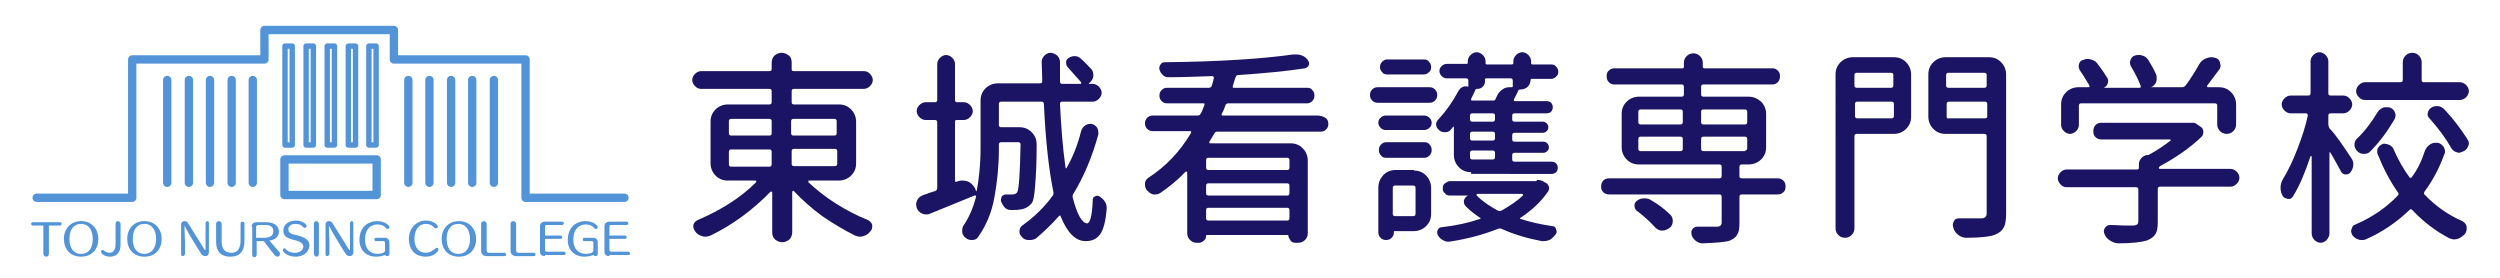 <?xml version="1.0" encoding="utf-8"?>
<!-- Generator: Adobe Illustrator 27.8.1, SVG Export Plug-In . SVG Version: 6.00 Build 0)  -->
<svg version="1.1" id="レイヤー_1" xmlns="http://www.w3.org/2000/svg" xmlns:xlink="http://www.w3.org/1999/xlink" x="0px"
	 y="0px" viewBox="0 0 450 50" style="enable-background:new 0 0 450 50;" xml:space="preserve">
<style type="text/css">
	.st0{fill:#1B1464;}
	.st1{fill:#5394D8;}
	.st2{fill:none;stroke:#5394D8;stroke-width:1.5;stroke-linecap:round;stroke-linejoin:round;stroke-miterlimit:10;}
	.st3{fill:none;stroke:#5394D8;stroke-width:0.974;stroke-linecap:round;stroke-linejoin:round;stroke-miterlimit:10;}
</style>
<g>
	<path class="st0" d="M154.1,29.4c0,0.9-0.3,1.6-0.9,2.2c-0.6,0.6-1.4,0.9-2.2,0.9h-5.4c-0.1,0-0.1,0-0.1,0.1c0,0.1,0,0.1,0,0.2
		c1.4,1.3,3,2.6,4.9,3.8c1.9,1.2,3.8,2.2,5.8,3c0.4,0.2,0.7,0.5,0.8,0.9c0,0.1,0,0.2,0,0.3c0,0.3-0.1,0.6-0.3,0.8
		c-0.4,0.5-0.8,0.8-1.3,0.9c-0.2,0.1-0.4,0.1-0.6,0.1c-0.3,0-0.7-0.1-0.9-0.2c-2-1-4-2.2-5.9-3.5c-1.9-1.4-3.6-2.9-5.1-4.5
		c0,0-0.1-0.1-0.2,0c-0.1,0-0.1,0.1-0.1,0.1v7.3c0,0.5-0.2,1-0.5,1.3c-0.4,0.3-0.8,0.5-1.3,0.5c-0.5,0-0.9-0.2-1.3-0.5
		c-0.4-0.4-0.5-0.8-0.5-1.3v-7.2c0-0.1,0-0.1-0.1-0.1s-0.1,0-0.2,0c-3.1,3.2-6.7,5.9-10.8,7.9c-0.3,0.1-0.6,0.2-0.9,0.2
		c-0.2,0-0.4,0-0.6-0.1c-0.5-0.1-1-0.4-1.3-0.9c-0.2-0.3-0.3-0.5-0.3-0.8c0-0.1,0-0.2,0-0.3c0.1-0.4,0.4-0.7,0.8-0.9
		c4.2-1.8,7.7-4,10.5-6.8c0,0,0.1-0.1,0-0.2c0-0.1-0.1-0.1-0.1-0.1H131c-0.9,0-1.6-0.3-2.2-0.9c-0.6-0.6-0.9-1.4-0.9-2.2v-7.5
		c0-0.9,0.3-1.6,0.9-2.2c0.6-0.6,1.4-0.9,2.2-0.9h7.5c0.2,0,0.4-0.1,0.4-0.4v-2c0-0.2-0.1-0.4-0.4-0.4h-12.3c-0.5,0-0.8-0.2-1.1-0.5
		c-0.3-0.3-0.5-0.7-0.5-1.1s0.2-0.8,0.5-1.1c0.3-0.3,0.7-0.5,1.1-0.5h12.3c0.2,0,0.4-0.1,0.4-0.3v-1.2c0-0.5,0.2-1,0.5-1.3
		c0.4-0.3,0.8-0.5,1.3-0.5c0.5,0,0.9,0.2,1.3,0.5s0.5,0.8,0.5,1.3v1.2c0,0.2,0.1,0.3,0.4,0.3h12.6c0.5,0,0.8,0.2,1.1,0.5
		c0.3,0.3,0.5,0.7,0.5,1.1s-0.2,0.8-0.5,1.1c-0.3,0.3-0.7,0.5-1.1,0.5h-12.6c-0.2,0-0.4,0.1-0.4,0.4v2c0,0.2,0.1,0.4,0.4,0.4h8.1
		c0.9,0,1.6,0.3,2.2,0.9c0.6,0.6,0.9,1.4,0.9,2.2V29.4z M131.6,21.4c-0.2,0-0.4,0.1-0.4,0.4V24c0,0.2,0.1,0.4,0.4,0.4h6.9
		c0.2,0,0.4-0.1,0.4-0.4v-2.2c0-0.2-0.1-0.4-0.4-0.4H131.6z M131.6,26.9c-0.2,0-0.4,0.1-0.4,0.4v2.3c0,0.2,0.1,0.4,0.4,0.4h6.9
		c0.2,0,0.4-0.1,0.4-0.4v-2.3c0-0.2-0.1-0.4-0.4-0.4H131.6z M150.6,21.8c0-0.2-0.1-0.4-0.4-0.4h-7.4c-0.2,0-0.4,0.1-0.4,0.4V24
		c0,0.2,0.1,0.4,0.4,0.4h7.4c0.2,0,0.4-0.1,0.4-0.4V21.8z M150.3,29.9c0.2,0,0.4-0.1,0.4-0.4v-2.3c0-0.2-0.1-0.4-0.4-0.4h-7.4
		c-0.2,0-0.4,0.1-0.4,0.4v2.3c0,0.2,0.1,0.4,0.4,0.4H150.3z"/>
	<path class="st0" d="M194.6,23.6c0.1-0.4,0.4-0.8,0.7-1c0.3-0.2,0.6-0.3,0.9-0.3c0.1,0,0.2,0,0.3,0c0.4,0.1,0.7,0.3,1,0.7
		c0.1,0.2,0.2,0.5,0.2,0.8c0,0.1,0,0.3,0,0.4c-1.1,4-2.6,7.6-4.5,10.7c-0.1,0.2-0.2,0.4-0.1,0.7c0.8,3.1,1.7,4.6,2.6,4.6
		c0.5,0,0.9-1.4,1-4.3c0-0.3,0.2-0.5,0.5-0.6c0.3-0.1,0.5-0.1,0.8,0.1c0.8,0.6,1.2,1.2,1.2,2c0,0.1,0,0.2,0,0.3
		c-0.2,2.2-0.6,3.7-1.2,4.5c-0.6,0.8-1.4,1.2-2.6,1.2c-1.8,0-3.3-1.5-4.5-4.5c0-0.1-0.1-0.1-0.1-0.1c-0.1,0-0.1,0-0.2,0.1
		c-1.3,1.5-2.7,2.8-4.1,4c-0.3,0.2-0.7,0.3-1.1,0.3c-0.1,0-0.2,0-0.3,0c-0.5,0-0.9-0.2-1.2-0.6c-0.3-0.3-0.4-0.6-0.4-0.9
		c0-0.5,0.2-0.9,0.5-1.1c2.1-1.5,4-3.3,5.5-5.4c0.1-0.2,0.2-0.4,0.1-0.7c-0.8-3.9-1.4-9.2-1.7-15.8c0-0.2-0.1-0.4-0.4-0.4h-7.3
		c-0.2,0-0.4,0.1-0.4,0.4v3.8c0,0.2,0.1,0.4,0.4,0.4h3.3c0.9,0,1.6,0.3,2.2,0.9c0.6,0.6,0.9,1.3,0.9,2.2c0,2.9-0.1,5.5-0.3,7.7
		c-0.1,1.5-0.3,2.5-0.6,2.9c-0.5,0.6-1.2,1-2,1.1c-0.5,0.1-1.1,0.1-1.7,0.1c-0.4,0-0.8-0.1-1.1-0.4c-0.3-0.3-0.5-0.7-0.7-1.1
		c-0.1-0.3,0-0.6,0.1-0.9c0.2-0.3,0.5-0.4,0.8-0.4c0.3,0,0.7,0,1.1,0c0.4,0,0.7-0.1,0.9-0.4c0.3-0.5,0.5-3.3,0.6-8.6
		c0-0.2-0.1-0.4-0.4-0.4h-3.1c-0.2,0-0.4,0.1-0.4,0.4v0.9c0,3-0.3,5.8-0.8,8.6s-1.5,5.1-2.9,7.1c-0.2,0.4-0.6,0.6-1.1,0.6
		c0,0,0,0-0.1,0c-0.4,0-0.8-0.1-1.1-0.4c-0.4-0.3-0.6-0.7-0.6-1.1c0-0.1,0-0.2,0-0.3c0-0.3,0.1-0.7,0.3-0.9c1-1.5,1.7-3.2,2.2-5.1
		c0-0.1,0-0.1-0.1-0.2c-0.1,0-0.1-0.1-0.2,0c-1.5,0.6-4.2,1.7-8.1,3.3c-0.2,0.1-0.4,0.1-0.7,0.1c-0.2,0-0.5-0.1-0.7-0.2
		c-0.4-0.2-0.7-0.5-0.9-1c0-0.2-0.1-0.4-0.1-0.6c0-0.3,0.1-0.5,0.2-0.8c0.2-0.4,0.6-0.7,1.1-0.9c0.7-0.2,1.3-0.5,2.1-0.7
		c0.2-0.1,0.4-0.2,0.4-0.5V22c0-0.2-0.1-0.4-0.4-0.4h-1.7c-0.4,0-0.8-0.2-1.1-0.5c-0.3-0.3-0.5-0.7-0.5-1.1c0-0.4,0.2-0.8,0.5-1.1
		c0.3-0.3,0.7-0.5,1.1-0.5h1.7c0.2,0,0.4-0.1,0.4-0.4v-6.5c0-0.4,0.2-0.8,0.5-1.1c0.3-0.3,0.7-0.5,1.1-0.5s0.8,0.2,1.1,0.5
		c0.3,0.3,0.5,0.7,0.5,1.1v6.5c0,0.2,0.1,0.4,0.3,0.4h1.3c0.4,0,0.8,0.2,1.1,0.5c0.3,0.3,0.5,0.7,0.5,1.1c0,0.4-0.2,0.8-0.5,1.1
		c-0.3,0.3-0.7,0.5-1.1,0.5h-1.3c-0.2,0-0.3,0.1-0.3,0.3v10.6c0,0.1,0,0.2,0.1,0.2s0.1,0.1,0.2,0l0.3-0.1c0.3-0.1,0.6-0.1,0.8-0.1
		c0.4,0,0.8,0.1,1.2,0.3c0.6,0.4,1,0.9,1.2,1.6c0,0,0.1,0,0.1,0h0c0.4-2.1,0.7-4.7,0.7-7.7v-8.6c0-0.9,0.3-1.6,0.9-2.2
		c0.6-0.6,1.4-0.9,2.2-0.9h7.6c0.1,0,0.2,0,0.3-0.1s0.1-0.2,0.1-0.3c0-1.5-0.1-2.7-0.1-3.5c0-0.4,0.2-0.8,0.5-1.1
		c0.3-0.3,0.7-0.5,1.1-0.5s0.8,0.2,1.2,0.5c0.3,0.3,0.5,0.7,0.5,1.2c0,0.8,0,2,0,3.5c0,0.2,0.1,0.4,0.4,0.4h3.3c0.1,0,0.1,0,0.1-0.1
		c0-0.1,0-0.1,0-0.2c-0.7-0.8-1.5-1.7-2.4-2.7c-0.2-0.2-0.3-0.5-0.3-0.9c0-0.4,0.2-0.6,0.5-0.8c0.3-0.2,0.7-0.3,1-0.3
		c0,0,0.1,0,0.1,0c0.4,0,0.8,0.2,1.1,0.5c0.7,0.6,1.2,1.2,1.8,1.8c0.3,0.3,0.4,0.7,0.4,1.1c0,0.1,0,0.2,0,0.3
		c-0.1,0.5-0.4,0.9-0.8,1.2c0,0,0,0,0,0.1c0,0,0,0,0,0h0.7c0.4,0,0.8,0.2,1.1,0.5c0.3,0.3,0.5,0.7,0.5,1.1s-0.2,0.8-0.5,1.1
		c-0.3,0.3-0.7,0.5-1.1,0.5h-5.5c-0.1,0-0.2,0-0.3,0.1s-0.1,0.2-0.1,0.3c0.2,4.2,0.5,8,1,11.5c0,0.1,0.1,0.1,0.1,0.1
		c0,0,0.1,0,0.1-0.1C193.2,28.1,194,26,194.6,23.6z"/>
	<path class="st0" d="M238.7,21.3c0.3,0.3,0.4,0.6,0.4,1c0,0.4-0.1,0.7-0.4,1c-0.3,0.3-0.6,0.4-1,0.4h-18.6c-0.2,0-0.4,0.1-0.5,0.3
		c-0.4,0.7-0.7,1.2-0.9,1.5c0,0.1-0.1,0.1,0,0.2c0,0.1,0.1,0.1,0.2,0.1h14.4c0.9,0,1.6,0.3,2.2,0.9c0.6,0.6,0.9,1.4,0.9,2.2v13.1
		c0,0.5-0.2,0.9-0.5,1.2c-0.3,0.3-0.7,0.5-1.2,0.5h-0.5c-0.4,0-0.7-0.1-0.9-0.4c-0.2-0.3-0.4-0.6-0.4-0.9c0-0.1,0-0.1-0.1-0.1h-14.6
		c-0.1,0-0.1,0-0.1,0.1c0,0.4-0.1,0.7-0.4,0.9c-0.2,0.2-0.5,0.4-0.9,0.4h-0.4c-0.5,0-0.9-0.2-1.2-0.5c-0.3-0.3-0.5-0.7-0.5-1.2v-11
		c0-0.1,0-0.1-0.1-0.1c-0.1,0-0.1,0-0.2,0c-1.4,1.5-2.9,2.7-4.5,3.8c-0.3,0.2-0.6,0.3-0.9,0.3c-0.1,0-0.3,0-0.4,0
		c-0.5-0.1-0.8-0.4-1.2-0.8c-0.2-0.3-0.3-0.6-0.3-0.9c0-0.1,0-0.2,0-0.3c0-0.4,0.3-0.8,0.6-1c3.1-2,5.7-4.7,7.7-8.1c0,0,0-0.1,0-0.2
		c0-0.1-0.1-0.1-0.2-0.1h-6.7c-0.4,0-0.7-0.1-1-0.4c-0.3-0.3-0.4-0.6-0.4-1c0-0.4,0.1-0.7,0.4-1c0.3-0.3,0.6-0.4,1-0.4h8.1
		c0.2,0,0.4-0.1,0.5-0.3c0.2-0.3,0.4-0.8,0.7-1.6c0-0.1,0-0.1,0-0.2c0-0.1-0.1-0.1-0.2-0.1h-6.5c-0.4,0-0.7-0.1-1-0.4
		c-0.3-0.3-0.4-0.6-0.4-1c0-0.4,0.1-0.7,0.4-1c0.3-0.3,0.6-0.4,1-0.4h7.5c0.2,0,0.4-0.1,0.5-0.3c0.1-0.4,0.3-0.9,0.4-1.5
		c0-0.1,0-0.1-0.1-0.2c-0.1-0.1-0.1-0.1-0.2-0.1c-2.9,0.1-5.5,0.2-7.9,0.2c-0.4,0-0.7-0.1-1-0.4c-0.3-0.3-0.5-0.6-0.6-1
		c-0.1-0.3,0-0.6,0.2-0.9c0.2-0.3,0.4-0.4,0.8-0.4c9.7-0.1,17.4-0.6,23.1-1.4c0.2,0,0.3,0,0.5,0c0.8,0,1.6,0.3,2.1,1
		c0.2,0.3,0.3,0.6,0.2,0.9c-0.1,0.3-0.4,0.5-0.7,0.6c-3.3,0.5-7.3,0.9-12,1.2c-0.2,0-0.4,0.1-0.5,0.4c-0.1,0.3-0.3,0.9-0.5,1.6
		c0,0.1,0,0.1,0,0.2c0,0.1,0.1,0.1,0.2,0.1h13.2c0.4,0,0.7,0.1,0.9,0.4c0.3,0.3,0.4,0.6,0.4,1c0,0.4-0.1,0.7-0.4,1
		c-0.3,0.3-0.6,0.4-0.9,0.4h-14.2c-0.2,0-0.4,0.1-0.5,0.3c-0.2,0.6-0.4,1.1-0.7,1.6c0,0.1,0,0.1,0,0.2c0,0.1,0.1,0.1,0.2,0.1h17.2
		C238.1,20.9,238.4,21.1,238.7,21.3z M231.7,30.6c0.2,0,0.4-0.1,0.4-0.4v-1.4c0-0.2-0.1-0.4-0.4-0.4h-14.2c-0.2,0-0.4,0.1-0.4,0.4
		v1.4c0,0.2,0.1,0.4,0.4,0.4H231.7z M217.5,33c-0.2,0-0.4,0.1-0.4,0.4v1.4c0,0.2,0.1,0.4,0.4,0.4h14.2c0.2,0,0.4-0.1,0.4-0.4v-1.4
		c0-0.2-0.1-0.4-0.4-0.4H217.5z M217.1,39.3c0,0.2,0.1,0.4,0.4,0.4h14.2c0.2,0,0.4-0.1,0.4-0.4v-1.5c0-0.2-0.1-0.4-0.4-0.4h-14.2
		c-0.2,0-0.4,0.1-0.4,0.4V39.3z"/>
	<path class="st0" d="M257.3,15.7c0.4,0,0.7,0.1,1,0.4c0.3,0.3,0.4,0.6,0.4,1c0,0.4-0.1,0.7-0.4,1c-0.3,0.3-0.6,0.4-1,0.4H248
		c-0.4,0-0.7-0.1-1-0.4c-0.3-0.3-0.4-0.6-0.4-1c0-0.4,0.1-0.7,0.4-1c0.3-0.3,0.6-0.4,1-0.4H257.3z M254.5,30.7
		c0.9,0,1.6,0.3,2.2,0.9s0.9,1.4,0.9,2.3v4.6c0,0.9-0.3,1.6-0.9,2.2c-0.6,0.6-1.4,0.9-2.2,0.9H251c-0.1,0-0.1,0-0.1,0.1v0.1
		c0,0.4-0.1,0.7-0.4,1c-0.3,0.3-0.6,0.4-1,0.4s-0.7-0.1-1-0.4c-0.3-0.3-0.4-0.6-0.4-1v-8c0-0.9,0.3-1.6,0.9-2.3
		c0.6-0.6,1.4-0.9,2.2-0.9H254.5z M248.5,23c-0.3-0.3-0.4-0.6-0.4-0.9s0.1-0.7,0.4-0.9c0.3-0.3,0.6-0.4,0.9-0.4h6.9
		c0.4,0,0.7,0.1,1,0.4c0.3,0.3,0.4,0.6,0.4,0.9s-0.1,0.7-0.4,0.9c-0.3,0.3-0.6,0.4-1,0.4h-6.9C249.1,23.4,248.8,23.3,248.5,23z
		 M249.5,28.4c-0.4,0-0.7-0.1-0.9-0.4c-0.3-0.3-0.4-0.6-0.4-1c0-0.4,0.1-0.7,0.4-1c0.3-0.3,0.6-0.4,0.9-0.4h6.9
		c0.4,0,0.7,0.1,0.9,0.4c0.3,0.3,0.4,0.6,0.4,1c0,0.4-0.1,0.7-0.4,1s-0.6,0.4-0.9,0.4H249.5z M256.3,10.7c0.4,0,0.7,0.1,0.9,0.4
		c0.3,0.3,0.4,0.6,0.4,1c0,0.4-0.1,0.7-0.4,0.9c-0.3,0.3-0.6,0.4-0.9,0.4h-6.6c-0.4,0-0.7-0.1-0.9-0.4c-0.3-0.3-0.4-0.6-0.4-0.9
		c0-0.4,0.1-0.7,0.4-1c0.3-0.3,0.6-0.4,0.9-0.4H256.3z M254.8,33.8c0-0.2-0.1-0.4-0.4-0.4h-3.3c-0.2,0-0.4,0.1-0.4,0.4v4.7
		c0,0.2,0.1,0.4,0.4,0.4h3.3c0.2,0,0.4-0.1,0.4-0.4V33.8z M264.8,31c-0.9,0-1.6-0.3-2.2-0.9c-0.6-0.6-0.9-1.4-0.9-2.2v-5
		c0,0,0-0.1-0.1-0.1c0,0-0.1,0-0.1,0.1c-0.1,0.2-0.3,0.3-0.4,0.5c-0.3,0.3-0.6,0.4-1,0.4h0c-0.4,0-0.8-0.1-1.1-0.4
		c-0.3-0.3-0.5-0.6-0.5-1c0-0.3,0.1-0.6,0.4-0.9c1.4-1.5,2.6-3.2,3.6-5.1c0.2-0.3,0.4-0.6,0.7-0.7c0.3-0.2,0.7-0.2,1-0.1
		c0.1,0,0.1,0,0.1-0.1v-1c0-0.2-0.1-0.4-0.4-0.4h-3.5c-0.3,0-0.6-0.1-0.9-0.4c-0.2-0.2-0.4-0.5-0.4-0.9c0-0.4,0.1-0.6,0.4-0.9
		c0.2-0.2,0.5-0.4,0.9-0.4h3.6c0.1,0,0.2-0.1,0.2-0.2V11c0-0.4,0.2-0.8,0.5-1.1c0.3-0.3,0.7-0.5,1.1-0.5c0.4,0,0.8,0.2,1.1,0.5
		c0.3,0.3,0.5,0.7,0.5,1.1v0.4c0,0.1,0.1,0.2,0.2,0.2h4.5c0.2,0,0.3-0.1,0.3-0.2V11c0-0.4,0.2-0.8,0.5-1.1c0.3-0.3,0.7-0.5,1.1-0.5
		s0.8,0.2,1.1,0.5c0.3,0.3,0.5,0.7,0.5,1.1v0.4c0,0.1,0.1,0.2,0.2,0.2h3.4c0.4,0,0.7,0.1,0.9,0.4c0.2,0.2,0.4,0.5,0.4,0.9
		c0,0.4-0.1,0.6-0.4,0.9c-0.2,0.2-0.5,0.4-0.9,0.4h-3.5c-0.1,0-0.2,0.1-0.2,0.2c0,0.5-0.2,0.9-0.5,1.2c-0.3,0.3-0.8,0.5-1.2,0.5
		h-0.2c-0.1,0-0.3,0.1-0.3,0.2c-0.3,0.7-0.6,1.2-0.8,1.6c0,0.1,0,0.1,0,0.2c0,0.1,0.1,0.1,0.2,0.1h5.7c0.3,0,0.6,0.1,0.8,0.3
		c0.2,0.2,0.3,0.5,0.3,0.8c0,0.3-0.1,0.6-0.3,0.8c-0.2,0.2-0.5,0.3-0.8,0.3h-5.8c-0.2,0-0.4,0.1-0.4,0.4v0.7c0,0.2,0.1,0.4,0.4,0.4
		h5.1c0.3,0,0.5,0.1,0.7,0.3c0.2,0.2,0.3,0.4,0.3,0.7c0,0.3-0.1,0.5-0.3,0.7c-0.2,0.2-0.4,0.3-0.7,0.3h-5.1c-0.2,0-0.4,0.1-0.4,0.4
		v0.8c0,0.2,0.1,0.4,0.4,0.4h5.2c0.3,0,0.5,0.1,0.7,0.3c0.2,0.2,0.3,0.4,0.3,0.7c0,0.3-0.1,0.5-0.3,0.7c-0.2,0.2-0.4,0.3-0.7,0.3
		h-5.2c-0.2,0-0.4,0.1-0.4,0.4v0.8c0,0.2,0.1,0.4,0.4,0.4h6.7c0.3,0,0.6,0.1,0.8,0.3s0.3,0.5,0.3,0.8c0,0.3-0.1,0.6-0.3,0.8
		s-0.5,0.3-0.8,0.3H264.8z M276.7,32.4c0.1,0,0.2,0,0.3,0c0.2,0,0.4,0.1,0.7,0.2l0.5,0.3c0.3,0.1,0.5,0.4,0.6,0.7s0,0.6-0.1,0.8
		c-1.2,1.8-2.9,3.4-5,4.8c-0.1,0-0.1,0.1-0.1,0.1c0,0.1,0.1,0.1,0.1,0.1c1.8,0.6,3.7,1,5.7,1.3c0.4,0,0.6,0.2,0.7,0.6
		c0,0.1,0.1,0.2,0.1,0.4c0,0.2-0.1,0.4-0.2,0.5c-0.3,0.4-0.7,0.8-1.1,1c-0.3,0.1-0.6,0.2-1,0.2c-0.1,0-0.3,0-0.4,0
		c-2.6-0.5-5-1.2-7.2-2.2c-0.2-0.1-0.4-0.1-0.7,0c-2.5,1-5.4,1.8-8.7,2.3c-0.1,0-0.2,0-0.3,0c-0.3,0-0.6-0.1-0.9-0.3
		c-0.4-0.2-0.7-0.5-0.9-0.9c-0.1-0.2-0.1-0.3-0.1-0.5s0-0.3,0.1-0.4c0.1-0.3,0.4-0.5,0.7-0.5c2.6-0.3,4.9-0.8,6.9-1.5
		c0.1,0,0.1-0.1,0.1-0.1c0-0.1,0-0.1-0.1-0.1c-0.9-0.6-1.8-1.3-2.5-2c-0.2-0.2-0.4-0.5-0.4-0.8c0-0.1,0-0.2,0-0.3
		c0.1-0.4,0.4-0.8,0.8-0.9v0c0,0,0,0,0,0H261c-0.4,0-0.7-0.1-0.9-0.4c-0.3-0.2-0.4-0.5-0.4-0.9c0-0.4,0.1-0.7,0.4-0.9
		s0.6-0.4,0.9-0.4h15.6C276.6,32.4,276.6,32.4,276.7,32.4z M268.7,21.9c0.2,0,0.4-0.1,0.4-0.4v-0.7c0-0.2-0.1-0.4-0.4-0.4H265
		c-0.2,0-0.4,0.1-0.4,0.4v0.7c0,0.2,0.1,0.4,0.4,0.4H268.7z M268.7,25.3c0.2,0,0.4-0.1,0.4-0.4v-0.8c0-0.2-0.1-0.4-0.4-0.4H265
		c-0.2,0-0.4,0.1-0.4,0.4v0.8c0,0.2,0.1,0.4,0.4,0.4H268.7z M268.7,28.7c0.2,0,0.4-0.1,0.4-0.4v-0.8c0-0.2-0.1-0.4-0.4-0.4H265
		c-0.2,0-0.4,0.1-0.4,0.4v0.8c0,0.2,0.1,0.4,0.4,0.4H268.7z M272.3,14.5c0-0.2-0.1-0.4-0.4-0.4h-4.4c-0.1,0-0.2,0.1-0.2,0.2v0.3
		c0,0.4-0.1,0.7-0.4,1c-0.3,0.3-0.6,0.4-1,0.4c-0.1,0-0.2,0-0.3,0.1c-0.3,0.7-0.6,1.3-0.8,1.7c0,0.1,0,0.1,0,0.2
		c0,0.1,0.1,0.1,0.2,0.1h3.8c0.2,0,0.4-0.1,0.4-0.3c0.1-0.2,0.2-0.4,0.3-0.6c0.2-0.5,0.6-0.9,1.1-1.2c0.3-0.2,0.7-0.3,1.1-0.3
		c0.1,0,0.3,0,0.4,0c0.1,0,0.2,0,0.2-0.2V14.5z M274.1,35.2c0,0,0.1-0.1,0-0.2c0-0.1-0.1-0.1-0.1-0.1h-8.1c-0.1,0-0.1,0-0.1,0.1
		c0,0.1,0,0.1,0,0.2c1,1,2.3,1.9,3.8,2.7c0.2,0.1,0.4,0.1,0.7,0C271.8,37,273.1,36.2,274.1,35.2z"/>
	<path class="st0" d="M319.9,32.1c0.4,0,0.8,0.1,1.1,0.4s0.4,0.6,0.4,1.1c0,0.4-0.1,0.8-0.4,1c-0.3,0.3-0.6,0.4-1.1,0.4h-6.4
		c-0.2,0-0.4,0.1-0.4,0.4v4.8c0,0.9-0.1,1.6-0.4,2c-0.2,0.5-0.7,0.8-1.3,1.1c-0.9,0.3-2.5,0.4-4.9,0.5h0c-0.4,0-0.8-0.1-1.2-0.4
		c-0.4-0.3-0.7-0.7-0.8-1.1c-0.1-0.4-0.1-0.7,0.1-1c0.2-0.3,0.5-0.5,0.9-0.5c1.1,0,2.3,0,3.6,0c0.3,0,0.5-0.1,0.6-0.2
		c0.1-0.1,0.2-0.3,0.2-0.5v-4.7c0-0.2-0.1-0.4-0.4-0.4h-19.8c-0.4,0-0.8-0.1-1.1-0.4c-0.3-0.3-0.4-0.6-0.4-1c0-0.4,0.1-0.8,0.4-1.1
		s0.6-0.4,1.1-0.4h19.8c0.2,0,0.4-0.1,0.4-0.4V30c0-0.2-0.1-0.4-0.4-0.4h-14.5c-0.9,0-1.6-0.3-2.2-0.9c-0.6-0.6-0.9-1.4-0.9-2.2v-6
		c0-0.9,0.3-1.6,0.9-2.2c0.6-0.6,1.4-0.9,2.2-0.9h7.7c0.2,0,0.4-0.1,0.4-0.4v-1.4c0-0.2-0.1-0.4-0.4-0.4h-12.1c-0.4,0-0.7-0.1-1-0.4
		s-0.4-0.6-0.4-1.1c0-0.4,0.1-0.8,0.4-1c0.3-0.3,0.6-0.4,1-0.4h12.2c0.2,0,0.3-0.1,0.3-0.3v-0.7c0-0.5,0.2-0.9,0.5-1.2
		c0.3-0.3,0.7-0.5,1.2-0.5c0.5,0,0.9,0.2,1.2,0.5c0.3,0.3,0.5,0.7,0.5,1.2v0.7c0,0.2,0.1,0.3,0.3,0.3H319c0.4,0,0.7,0.1,1,0.4
		c0.3,0.3,0.4,0.6,0.4,1c0,0.4-0.1,0.8-0.4,1.1s-0.6,0.4-1,0.4h-12.4c-0.2,0-0.4,0.1-0.4,0.4v1.4c0,0.2,0.1,0.4,0.4,0.4h8.1
		c0.9,0,1.6,0.3,2.3,0.9c0.6,0.6,0.9,1.4,0.9,2.2v6c0,0.9-0.3,1.6-0.9,2.2c-0.6,0.6-1.4,0.9-2.3,0.9h-1.2c-0.2,0-0.4,0.1-0.4,0.4
		v1.7c0,0.2,0.1,0.4,0.4,0.4H319.9z M300.7,38.7c0.3,0.3,0.4,0.7,0.4,1.1c0,0.5-0.2,1-0.7,1.3c-0.3,0.2-0.7,0.4-1.1,0.4
		c-0.1,0-0.1,0-0.2,0c-0.5,0-0.9-0.3-1.2-0.6c-0.9-1-2-2-3.2-2.9c-0.3-0.2-0.5-0.6-0.5-1c0-0.4,0.2-0.7,0.5-0.9
		c0.4-0.3,0.8-0.4,1.3-0.4c0.5,0,0.9,0.1,1.3,0.4C298.7,36.9,299.8,37.8,300.7,38.7z M295.3,19.7c-0.2,0-0.4,0.1-0.4,0.4v1.9
		c0,0.2,0.1,0.4,0.4,0.4h7.2c0.2,0,0.4-0.1,0.4-0.4v-1.9c0-0.2-0.1-0.4-0.4-0.4H295.3z M295.3,24.6c-0.2,0-0.4,0.1-0.4,0.4v1.8
		c0,0.2,0.1,0.4,0.4,0.4h7.2c0.2,0,0.4-0.1,0.4-0.4V25c0-0.2-0.1-0.4-0.4-0.4H295.3z M314.5,20.1c0-0.2-0.1-0.4-0.4-0.4h-7.5
		c-0.2,0-0.4,0.1-0.4,0.4v1.9c0,0.2,0.1,0.4,0.4,0.4h7.5c0.2,0,0.4-0.1,0.4-0.4V20.1z M314.1,27.1c0.2,0,0.4-0.1,0.4-0.4V25
		c0-0.2-0.1-0.4-0.4-0.4h-7.5c-0.2,0-0.4,0.1-0.4,0.4v1.8c0,0.2,0.1,0.4,0.4,0.4H314.1z"/>
	<path class="st0" d="M340.9,10.3c0.9,0,1.6,0.3,2.2,0.9c0.6,0.6,0.9,1.4,0.9,2.2V21c0,0.9-0.3,1.6-0.9,2.2
		c-0.6,0.6-1.4,0.9-2.2,0.9h-6.7c-0.2,0-0.4,0.1-0.4,0.4v16.6c0,0.5-0.2,0.9-0.5,1.2c-0.3,0.3-0.7,0.5-1.2,0.5s-0.9-0.2-1.2-0.5
		c-0.3-0.3-0.5-0.7-0.5-1.2V13.4c0-0.9,0.3-1.6,0.9-2.2c0.6-0.6,1.4-0.9,2.2-0.9H340.9z M340.8,13.5c0-0.2-0.1-0.4-0.4-0.4h-6.2
		c-0.2,0-0.4,0.1-0.4,0.4v1.9c0,0.2,0.1,0.4,0.4,0.4h6.2c0.2,0,0.4-0.1,0.4-0.4V13.5z M333.9,20.9c0,0.2,0.1,0.4,0.4,0.4h6.2
		c0.2,0,0.4-0.1,0.4-0.4v-2.2c0-0.2-0.1-0.4-0.4-0.4h-6.2c-0.2,0-0.4,0.1-0.4,0.4V20.9z M358,10.3c0.9,0,1.6,0.3,2.2,0.9
		c0.6,0.6,0.9,1.4,0.9,2.2v25c0,1.1-0.1,1.9-0.4,2.5c-0.3,0.6-0.8,1-1.5,1.3c-0.9,0.4-2.7,0.6-5.3,0.6h0c-0.5,0-1-0.2-1.4-0.5
		c-0.4-0.3-0.8-0.8-0.9-1.3c0-0.2-0.1-0.3-0.1-0.5c0-0.2,0.1-0.5,0.2-0.7c0.2-0.4,0.5-0.5,1-0.5c1,0,2.4,0,3.9,0c0.7,0,1-0.3,1-0.9
		V24.5c0-0.2-0.1-0.4-0.4-0.4h-7c-0.9,0-1.6-0.3-2.2-0.9c-0.6-0.6-0.9-1.4-0.9-2.2v-7.6c0-0.9,0.3-1.6,0.9-2.2
		c0.6-0.6,1.4-0.9,2.2-0.9H358z M357.6,13.5c0-0.2-0.1-0.4-0.4-0.4h-6.5c-0.2,0-0.4,0.1-0.4,0.4v1.9c0,0.2,0.1,0.4,0.4,0.4h6.5
		c0.2,0,0.4-0.1,0.4-0.4V13.5z M350.4,21c0,0.2,0.1,0.4,0.4,0.3h6.5c0.2,0,0.4-0.1,0.4-0.3v-2.3c0-0.2-0.1-0.4-0.4-0.4h-6.5
		c-0.2,0-0.4,0.1-0.4,0.4V21z"/>
	<path class="st0" d="M401.5,30.4c0.4,0,0.8,0.2,1.1,0.5c0.3,0.3,0.5,0.7,0.5,1.1s-0.2,0.8-0.5,1.1c-0.3,0.3-0.7,0.5-1.1,0.5h-12.7
		c-0.2,0-0.4,0.1-0.4,0.4v5.9c0,1-0.1,1.7-0.4,2.2s-0.8,0.9-1.6,1.2c-1,0.3-2.7,0.5-5.1,0.5h0c-0.5,0-1-0.2-1.5-0.5s-0.8-0.7-1-1.2
		c-0.2-0.4-0.1-0.8,0.1-1.1c0.2-0.3,0.5-0.5,0.9-0.5c1.1,0,2,0.1,2.7,0.1c0.6,0,1.1,0,1.4,0c0.4,0,0.6-0.1,0.8-0.2
		c0.1-0.1,0.2-0.3,0.2-0.6v-5.7c0-0.2-0.1-0.4-0.4-0.4H372c-0.5,0-0.8-0.2-1.1-0.5c-0.3-0.3-0.5-0.7-0.5-1.1s0.2-0.8,0.5-1.1
		c0.3-0.3,0.7-0.5,1.1-0.5h12.7c0.2,0,0.3-0.1,0.3-0.3v-0.7c0-0.4,0.2-0.8,0.5-1.1c0.3-0.3,0.7-0.5,1.1-0.5c0.1,0,0.2,0,0.3-0.1
		c1.3-0.7,2.5-1.5,3.8-2.5c0,0,0.1-0.1,0-0.1c0-0.1-0.1-0.1-0.1-0.1h-12.3c-0.4,0-0.8-0.1-1.1-0.4s-0.4-0.6-0.4-1.1
		c0-0.4,0.1-0.8,0.4-1.1s0.6-0.4,1.1-0.4h15.9c0,0,0.1,0,0.1,0c0.1,0,0.2,0,0.4,0c0.3,0,0.6,0.1,0.8,0.3l0.6,0.4
		c0.3,0.2,0.5,0.5,0.5,0.9s-0.1,0.7-0.3,0.9c-2.2,2.1-4.7,3.8-7.5,5.3c-0.1,0.1-0.2,0.2-0.2,0.3c0,0.2,0.1,0.2,0.3,0.2H401.5z
		 M374.6,18.6c-0.2,0-0.4,0.1-0.4,0.4v3.5c0,0.4-0.2,0.8-0.5,1.1c-0.3,0.3-0.7,0.5-1.1,0.5c-0.4,0-0.8-0.2-1.1-0.5
		c-0.3-0.3-0.5-0.7-0.5-1.1v-3.7c0-0.9,0.3-1.6,0.9-2.2c0.6-0.6,1.4-0.9,2.2-0.9h1.8c0.1,0,0.2,0,0.2-0.1s0-0.1,0-0.2
		c-0.5-0.8-1-1.7-1.7-2.7c-0.2-0.3-0.3-0.7-0.2-1.1c0.1-0.4,0.3-0.7,0.7-0.8c0.3-0.1,0.6-0.2,0.9-0.2c0.2,0,0.3,0,0.5,0.1
		c0.5,0.1,0.9,0.3,1.2,0.7c0.7,0.9,1.3,1.8,1.8,2.6c0.2,0.3,0.2,0.6,0.1,1c-0.1,0.3-0.3,0.6-0.7,0.8c0,0,0,0,0,0l0,0h6.4
		c0.1,0,0.2,0,0.2-0.1c0-0.1,0.1-0.2,0-0.3c-0.4-1-0.9-2.1-1.7-3.4c-0.1-0.2-0.2-0.4-0.2-0.7c0-0.1,0-0.3,0.1-0.5
		c0.1-0.4,0.4-0.7,0.8-0.8c0.2-0.1,0.5-0.1,0.7-0.1c0.2,0,0.4,0,0.6,0.1c0.5,0.1,0.8,0.4,1.1,0.8c0.5,0.8,1,1.7,1.4,2.6
		c0.1,0.2,0.1,0.4,0.1,0.7s0,0.4-0.1,0.7c-0.2,0.4-0.5,0.8-1,0.9v0c0,0,0,0,0,0h5.7c0.2,0,0.4-0.1,0.6-0.3c0.9-1.2,1.7-2.5,2.5-3.9
		c0.3-0.5,0.7-0.8,1.2-1c0.3-0.1,0.6-0.2,0.9-0.2c0.2,0,0.4,0,0.7,0.1c0.5,0.1,0.8,0.4,0.9,0.9c0,0.2,0.1,0.3,0.1,0.5
		c0,0.3-0.1,0.6-0.3,0.8c-0.7,0.9-1.4,1.9-2.1,2.8c0,0-0.1,0.1,0,0.2c0,0.1,0.1,0.1,0.2,0.1h1.9c0.9,0,1.6,0.3,2.2,0.9
		c0.6,0.6,0.9,1.4,0.9,2.2v3.6c0,0.5-0.2,0.9-0.5,1.2c-0.3,0.3-0.7,0.5-1.2,0.5c-0.5,0-0.9-0.2-1.2-0.5c-0.3-0.3-0.5-0.7-0.5-1.2V19
		c0-0.2-0.1-0.4-0.4-0.4H374.6z"/>
	<path class="st0" d="M423.2,28.4c0.3,0.4,0.4,0.8,0.4,1.2c0,0.5-0.2,1-0.5,1.4c-0.2,0.3-0.5,0.4-0.9,0.4c-0.4,0-0.6-0.2-0.8-0.5
		c-0.6-1.1-1.2-2.2-1.9-3.4c0,0-0.1-0.1-0.1-0.1c0,0-0.1,0-0.1,0.1V42c0,0.5-0.2,0.8-0.5,1.2c-0.3,0.3-0.7,0.5-1.1,0.5
		c-0.4,0-0.8-0.2-1.1-0.5c-0.3-0.3-0.5-0.7-0.5-1.2V28.2c0,0,0-0.1-0.1-0.1c0,0-0.1,0-0.1,0c-1,3-2,5.4-3.2,7.3
		c-0.2,0.3-0.5,0.5-0.9,0.4s-0.7-0.2-0.9-0.5c-0.3-0.5-0.4-1-0.4-1.5c0-0.5,0.1-1,0.4-1.5c0.9-1.5,1.8-3.3,2.6-5.4
		c0.8-2.1,1.5-4.1,1.9-6.1c0-0.1,0-0.2-0.1-0.3c-0.1-0.1-0.1-0.1-0.2-0.1h-2.8c-0.4,0-0.8-0.2-1.1-0.5c-0.3-0.3-0.5-0.7-0.5-1.1
		s0.2-0.8,0.5-1.1s0.7-0.5,1.1-0.5h3.2c0.2,0,0.4-0.1,0.4-0.4v-5.8c0-0.4,0.2-0.8,0.5-1.1c0.3-0.3,0.7-0.5,1.1-0.5
		c0.4,0,0.8,0.2,1.1,0.5c0.3,0.3,0.5,0.7,0.5,1.1v5.8c0,0.2,0.1,0.4,0.4,0.4h2.3c0.5,0,0.8,0.2,1.1,0.5c0.3,0.3,0.5,0.7,0.5,1.1
		s-0.2,0.8-0.5,1.1c-0.3,0.3-0.7,0.5-1.1,0.5h-2.3c-0.2,0-0.4,0.1-0.4,0.4v1.6c0,0.2,0.1,0.5,0.2,0.7
		C420.4,24.2,421.6,26,423.2,28.4z M436.5,27.1c0.2-0.5,0.5-0.8,0.9-1.1c0.3-0.2,0.6-0.3,1-0.3c0.1,0,0.3,0,0.4,0
		c0.5,0.1,0.8,0.4,1.1,0.8c0.1,0.2,0.2,0.5,0.2,0.7c0,0.2,0,0.4-0.1,0.5c-0.9,2.5-2.1,4.8-3.6,6.8c-0.1,0.2-0.1,0.4,0,0.5
		c2,2.1,4.3,3.7,6.8,4.8c0.4,0.2,0.7,0.5,0.8,1c0,0.1,0,0.2,0,0.4c0,0.3-0.1,0.6-0.3,0.9c-0.4,0.4-0.8,0.7-1.3,0.9
		c-0.2,0-0.4,0.1-0.6,0.1c-0.3,0-0.6-0.1-0.9-0.2c-2.5-1.3-4.7-3-6.7-5.1c-0.2-0.2-0.3-0.2-0.5,0c-2.3,2.2-4.9,4-7.9,5.3
		c-0.2,0.1-0.5,0.1-0.7,0.1c-0.2,0-0.4,0-0.6-0.1c-0.4-0.1-0.8-0.4-1.1-0.8c-0.1-0.2-0.2-0.5-0.2-0.7c0-0.1,0-0.2,0.1-0.4
		c0.1-0.4,0.3-0.7,0.7-0.8c3-1.3,5.5-3,7.6-5.2c0.2-0.2,0.2-0.4,0-0.6c-1.4-2-2.6-4.3-3.6-6.8c-0.1-0.2-0.1-0.4-0.1-0.5
		c0-0.2,0-0.4,0.1-0.6c0.2-0.4,0.5-0.6,0.9-0.8c0.1,0,0.3-0.1,0.5,0c0.2,0,0.5,0.1,0.7,0.2c0.4,0.2,0.7,0.5,0.8,0.9
		c0.8,1.8,1.7,3.4,2.8,4.9c0,0.1,0.1,0.1,0.2,0.1c0.1,0,0.2,0,0.2-0.1C435.2,30.5,435.9,28.9,436.5,27.1z M427.9,20.3
		c0.2-0.4,0.6-0.7,1-0.9c0.2-0.1,0.4-0.1,0.7-0.1c0.2,0,0.4,0,0.7,0.1c0.4,0.2,0.7,0.5,0.8,0.9c0.1,0.2,0.1,0.3,0.1,0.5
		c0,0.2-0.1,0.5-0.2,0.7c-1.3,2.2-2.7,4.1-4.4,5.8c-0.3,0.3-0.7,0.4-1.1,0.4c0,0,0,0-0.1,0c-0.4,0-0.8-0.2-1.1-0.5
		c-0.3-0.3-0.5-0.7-0.5-1.1c0-0.4,0.1-0.8,0.4-1.1C425.6,23.7,426.8,22.1,427.9,20.3z M442.8,14.8c0.4,0,0.8,0.2,1.1,0.5
		c0.3,0.3,0.5,0.7,0.5,1.1s-0.2,0.8-0.5,1.1c-0.3,0.3-0.7,0.5-1.1,0.5h-17.1c-0.5,0-0.8-0.2-1.1-0.5c-0.3-0.3-0.5-0.7-0.5-1.1
		s0.2-0.8,0.5-1.1c0.3-0.3,0.7-0.5,1.1-0.5h6.4c0.2,0,0.4-0.1,0.4-0.4v-3.2c0-0.5,0.2-0.9,0.5-1.2c0.3-0.3,0.7-0.5,1.2-0.5
		s0.9,0.2,1.2,0.5c0.3,0.3,0.5,0.7,0.5,1.2v3.2c0,0.2,0.1,0.4,0.3,0.4H442.8z M437.3,21.3c-0.3-0.3-0.4-0.6-0.3-1
		c0.1-0.4,0.3-0.7,0.6-0.9c0.3-0.2,0.6-0.3,1-0.3c0.1,0,0.2,0,0.3,0c0.5,0.1,0.8,0.3,1.1,0.6c1.7,1.8,3,3.6,4.1,5.3
		c0.2,0.3,0.3,0.5,0.3,0.8c0,0.1,0,0.3-0.1,0.4c-0.1,0.4-0.4,0.8-0.8,1c-0.2,0.1-0.5,0.2-0.8,0.3c-0.1,0-0.3,0-0.5-0.1
		c-0.4-0.1-0.8-0.4-1-0.8C440.3,25,439,23.2,437.3,21.3z"/>
</g>
<g>
	<g>
		<path class="st1" d="M7.9,40.6h-2c-0.2,0-0.3-0.2-0.3-0.3c0-0.1,0.1-0.3,0.3-0.3h4.9c0.2,0,0.3,0.1,0.3,0.3c0,0.1-0.1,0.3-0.3,0.3
			h-2v5.1c0,0.3-0.2,0.5-0.5,0.5c-0.2,0-0.5-0.2-0.5-0.5V40.6z"/>
		<path class="st1" d="M11.5,43c0-1.8,1.2-3.2,3.1-3.2s3.1,1.4,3.1,3.2c0,1.8-1.1,3.2-3.1,3.2S11.5,44.8,11.5,43z M16.7,43
			c0-1.5-0.7-2.7-2.1-2.7s-2.1,1.1-2.1,2.7s0.7,2.7,2.1,2.7S16.7,44.6,16.7,43z"/>
		<path class="st1" d="M20.8,40.3c0-0.3,0.2-0.5,0.4-0.5c0.2,0,0.5,0.2,0.5,0.5v3.8c0,1.4-0.8,2.1-1.9,2.1c-0.9,0-1.6-0.5-1.6-0.9
			c0-0.2,0.1-0.3,0.3-0.3c0.1,0,0.2,0,0.2,0.1c0.3,0.3,0.7,0.4,1,0.4c0.8,0,1.1-0.6,1.1-1.7V40.3z"/>
		<path class="st1" d="M22.9,43c0-1.8,1.2-3.2,3.1-3.2s3.1,1.4,3.1,3.2c0,1.8-1.1,3.2-3.1,3.2S22.9,44.8,22.9,43z M28.1,43
			c0-1.5-0.7-2.7-2.1-2.7c-1.4,0-2.1,1.1-2.1,2.7s0.7,2.7,2.1,2.7C27.3,45.7,28.1,44.6,28.1,43z"/>
		<path class="st1" d="M37,40.2c0-0.2,0.2-0.4,0.3-0.4c0.2,0,0.3,0.1,0.3,0.4v5.2c0,0.5-0.3,0.7-0.7,0.7c-0.2,0-0.4-0.1-0.6-0.3
			c-0.3-0.4-2.4-3.8-3-5c0-0.1-0.1-0.1-0.1-0.1c0,0,0,0,0,0.1c0,0.6,0.1,2.1,0.1,2.8v2.1c0,0.2-0.2,0.4-0.4,0.4
			c-0.2,0-0.3-0.1-0.3-0.4v-5.3c0-0.4,0.3-0.6,0.6-0.6c0.2,0,0.5,0.1,0.6,0.3c0.9,1.4,2.5,4,3,4.8c0,0.1,0.1,0.1,0.1,0.1
			c0,0,0.1,0,0.1-0.1c0-0.9,0-2,0-2.9V40.2z"/>
		<path class="st1" d="M43.3,40.2c0-0.2,0.2-0.3,0.3-0.3c0.2,0,0.4,0.1,0.4,0.3v3.2c0,2-1,2.8-2.5,2.8c-1.9,0-2.6-1.1-2.6-2.7v-3.2
			c0-0.3,0.2-0.5,0.5-0.5c0.2,0,0.5,0.2,0.5,0.5v3.1c0,1.5,0.6,2.1,1.8,2.1c1.2,0,1.6-1,1.6-2.2V40.2z"/>
		<path class="st1" d="M45.3,40.8c0-0.6,0.4-0.8,0.9-0.8l1.7,0h0c1.4,0,2.3,0.6,2.3,1.7c0,0.7-0.4,1.4-1.7,1.6
			c0.4,0.5,1.8,2.1,1.8,2.1c0.1,0.1,0.1,0.2,0.1,0.3c0,0.3-0.2,0.5-0.5,0.5c-0.1,0-0.3-0.1-0.4-0.2c0,0-1.7-2.1-2-2.6h-1.3v2.4
			c0,0.3-0.2,0.5-0.4,0.5c-0.2,0-0.4-0.1-0.4-0.5V40.8z M47.6,42.8c1,0,1.6-0.4,1.6-1.2c0-0.8-0.6-1.1-1.4-1.1h-1.3
			c-0.2,0-0.4,0.1-0.4,0.4v1.9H47.6z"/>
		<path class="st1" d="M53.2,46.2c-1.4,0-2.3-0.8-2.3-1.2c0-0.2,0.2-0.3,0.3-0.3c0.1,0,0.2,0,0.2,0.1c0.3,0.4,0.9,0.7,1.7,0.7
			c0.9,0,1.5-0.5,1.5-1.1c0-0.4-0.3-0.8-1-1c-0.4-0.2-0.9-0.2-1.3-0.4c-1-0.3-1.3-0.8-1.3-1.5c0-1.1,1-1.8,2.3-1.8
			c1,0,1.9,0.6,1.9,1c0,0.2-0.2,0.3-0.3,0.3c-0.1,0-0.2,0-0.3-0.1c-0.3-0.4-0.8-0.6-1.4-0.6c-0.8,0-1.3,0.4-1.3,1
			c0,0.7,0.8,0.9,1.4,1c1.5,0.4,2.4,0.8,2.4,1.9C55.6,45.5,54.5,46.2,53.2,46.2z"/>
		<path class="st1" d="M56.5,40.3c0-0.3,0.2-0.5,0.4-0.5c0.2,0,0.5,0.2,0.5,0.5v5.4c0,0.3-0.2,0.5-0.4,0.5c-0.2,0-0.5-0.2-0.5-0.5
			V40.3z"/>
		<path class="st1" d="M63,40.2c0-0.2,0.2-0.4,0.3-0.4c0.2,0,0.3,0.1,0.3,0.4v5.2c0,0.5-0.3,0.7-0.7,0.7c-0.2,0-0.4-0.1-0.6-0.3
			c-0.3-0.4-2.4-3.8-3-5c0-0.1-0.1-0.1-0.1-0.1c0,0,0,0,0,0.1c0,0.6,0.1,2.1,0.1,2.8v2.1c0,0.2-0.2,0.4-0.4,0.4
			c-0.2,0-0.3-0.1-0.3-0.4v-5.3c0-0.4,0.3-0.6,0.6-0.6c0.2,0,0.5,0.1,0.6,0.3c0.9,1.4,2.5,4,3,4.8c0,0.1,0.1,0.1,0.1,0.1
			c0,0,0.1,0,0.1-0.1c0-0.9,0-2,0-2.9V40.2z"/>
		<path class="st1" d="M69.3,43.7c0-0.2-0.1-0.3-0.3-0.3h-1.3c-0.2,0-0.3-0.1-0.3-0.3c0-0.2,0.1-0.3,0.3-0.3h1.6
			c0.5,0,0.8,0.4,0.8,0.8v2.1c0,0.3-0.2,0.4-0.4,0.4c-0.2,0-0.3-0.1-0.4-0.2c-0.3,0.1-0.8,0.3-1.6,0.3c-1.7,0-3-1.1-3-3
			c0-2.3,1.5-3.4,3.2-3.4c1.4,0,2.2,0.8,2.2,1.1c0,0.2-0.2,0.3-0.3,0.3c-0.1,0-0.2,0-0.3-0.1c-0.4-0.5-0.9-0.7-1.6-0.7
			c-1.1,0-2.2,0.8-2.2,2.7c0,1.8,1,2.6,2.3,2.6c0.3,0,1.3-0.1,1.3-0.6V43.7z"/>
		<path class="st1" d="M76.6,46.2c-1.6,0-3-1-3-3.2c0-2,1.4-3.3,3.1-3.3c1,0,2.1,0.6,2.1,1.1c0,0.2-0.1,0.3-0.3,0.3
			c-0.1,0-0.2,0-0.3-0.1c-0.4-0.4-0.8-0.7-1.5-0.7c-1.5,0-2.1,1.3-2.1,2.7c0,1.7,0.9,2.5,2.1,2.5c0.7,0,1.2-0.4,1.7-0.8
			c0.1-0.1,0.2-0.1,0.2-0.1c0.2,0,0.3,0.1,0.3,0.3c0,0.1,0,0.2-0.1,0.3C78.4,45.8,77.6,46.2,76.6,46.2z"/>
		<path class="st1" d="M79.5,43c0-1.8,1.2-3.2,3.1-3.2c1.9,0,3.1,1.4,3.1,3.2c0,1.8-1.1,3.2-3.1,3.2C80.6,46.2,79.5,44.8,79.5,43z
			 M84.6,43c0-1.5-0.7-2.7-2.1-2.7c-1.4,0-2.1,1.1-2.1,2.7s0.7,2.7,2.1,2.7C83.9,45.7,84.6,44.6,84.6,43z"/>
		<path class="st1" d="M87.6,46.1c-0.6,0-1-0.4-1-0.9v-4.9c0-0.3,0.2-0.5,0.5-0.5c0.2,0,0.5,0.2,0.5,0.5v4.8c0,0.2,0.1,0.4,0.4,0.4
			h2.8c0.2,0,0.3,0.2,0.3,0.3c0,0.2-0.1,0.3-0.3,0.3H87.6z"/>
		<path class="st1" d="M92.9,46.1c-0.6,0-1-0.4-1-0.9v-4.9c0-0.3,0.2-0.5,0.5-0.5c0.2,0,0.5,0.2,0.5,0.5v4.8c0,0.2,0.1,0.4,0.4,0.4
			h2.8c0.2,0,0.3,0.2,0.3,0.3c0,0.2-0.1,0.3-0.3,0.3H92.9z"/>
		<path class="st1" d="M98.1,46.1c-0.6,0-0.9-0.3-0.9-0.8v-4.6c0-0.5,0.4-0.8,0.9-0.8h3.1c0.2,0,0.3,0.2,0.3,0.3
			c0,0.1-0.1,0.3-0.3,0.3h-2.8c-0.2,0-0.3,0.1-0.3,0.3v1.6h2.8c0.2,0,0.3,0.1,0.3,0.3c0,0.1-0.1,0.3-0.3,0.3h-2.8v2
			c0,0.2,0.1,0.3,0.4,0.3h3c0.2,0,0.3,0.2,0.3,0.3c0,0.2-0.1,0.3-0.3,0.3H98.1z"/>
		<path class="st1" d="M106.8,43.7c0-0.2-0.1-0.3-0.3-0.3h-1.3c-0.2,0-0.3-0.1-0.3-0.3c0-0.2,0.1-0.3,0.3-0.3h1.6
			c0.5,0,0.8,0.4,0.8,0.8v2.1c0,0.3-0.2,0.4-0.4,0.4c-0.2,0-0.3-0.1-0.4-0.2c-0.3,0.1-0.8,0.3-1.6,0.3c-1.7,0-3-1.1-3-3
			c0-2.3,1.5-3.4,3.2-3.4c1.4,0,2.2,0.8,2.2,1.1c0,0.2-0.2,0.3-0.3,0.3c-0.1,0-0.2,0-0.3-0.1c-0.4-0.5-0.9-0.7-1.6-0.7
			c-1.1,0-2.2,0.8-2.2,2.7c0,1.8,1,2.6,2.3,2.6c0.3,0,1.3-0.1,1.3-0.6V43.7z"/>
		<path class="st1" d="M109.7,46.1c-0.6,0-0.9-0.3-0.9-0.8v-4.6c0-0.5,0.4-0.8,0.9-0.8h3.1c0.2,0,0.3,0.2,0.3,0.3
			c0,0.1-0.1,0.3-0.3,0.3h-2.8c-0.2,0-0.3,0.1-0.3,0.3v1.6h2.8c0.2,0,0.3,0.1,0.3,0.3c0,0.1-0.1,0.3-0.3,0.3h-2.8v2
			c0,0.2,0.1,0.3,0.4,0.3h3c0.2,0,0.3,0.2,0.3,0.3c0,0.2-0.1,0.3-0.3,0.3H109.7z"/>
	</g>
</g>
<g>
	<polyline class="st2" points="6.6,35.6 23.8,35.6 23.8,10.7 47.6,10.7 47.6,5.4 70.9,5.4 70.9,10.7 94.6,10.7 94.6,35.6 
		112.4,35.6 	"/>
	<g>
		<rect x="51.3" y="8.3" class="st3" width="1.3" height="17.8"/>
		<rect x="55.1" y="8.3" class="st3" width="1.3" height="17.8"/>
		<rect x="58.9" y="8.3" class="st3" width="1.3" height="17.8"/>
		<rect x="62.7" y="8.3" class="st3" width="1.3" height="17.8"/>
		<rect x="66.4" y="8.3" class="st3" width="1.3" height="17.8"/>
	</g>
	<g>
		<g>
			<line class="st2" x1="45.5" y1="14.4" x2="45.5" y2="32.9"/>
			<line class="st2" x1="41.7" y1="14.4" x2="41.7" y2="32.9"/>
			<line class="st2" x1="37.8" y1="14.4" x2="37.8" y2="32.9"/>
			<line class="st2" x1="34" y1="14.4" x2="34" y2="32.9"/>
			<line class="st2" x1="30.1" y1="14.4" x2="30.1" y2="32.9"/>
		</g>
		<g>
			<line class="st2" x1="88.9" y1="14.4" x2="88.9" y2="32.9"/>
			<line class="st2" x1="85" y1="14.4" x2="85" y2="32.9"/>
			<line class="st2" x1="81.2" y1="14.4" x2="81.2" y2="32.9"/>
			<line class="st2" x1="77.3" y1="14.4" x2="77.3" y2="32.9"/>
			<line class="st2" x1="73.5" y1="14.4" x2="73.5" y2="32.9"/>
		</g>
	</g>
	<rect x="51.2" y="28.7" class="st2" width="16.6" height="6.4"/>
</g>
</svg>
